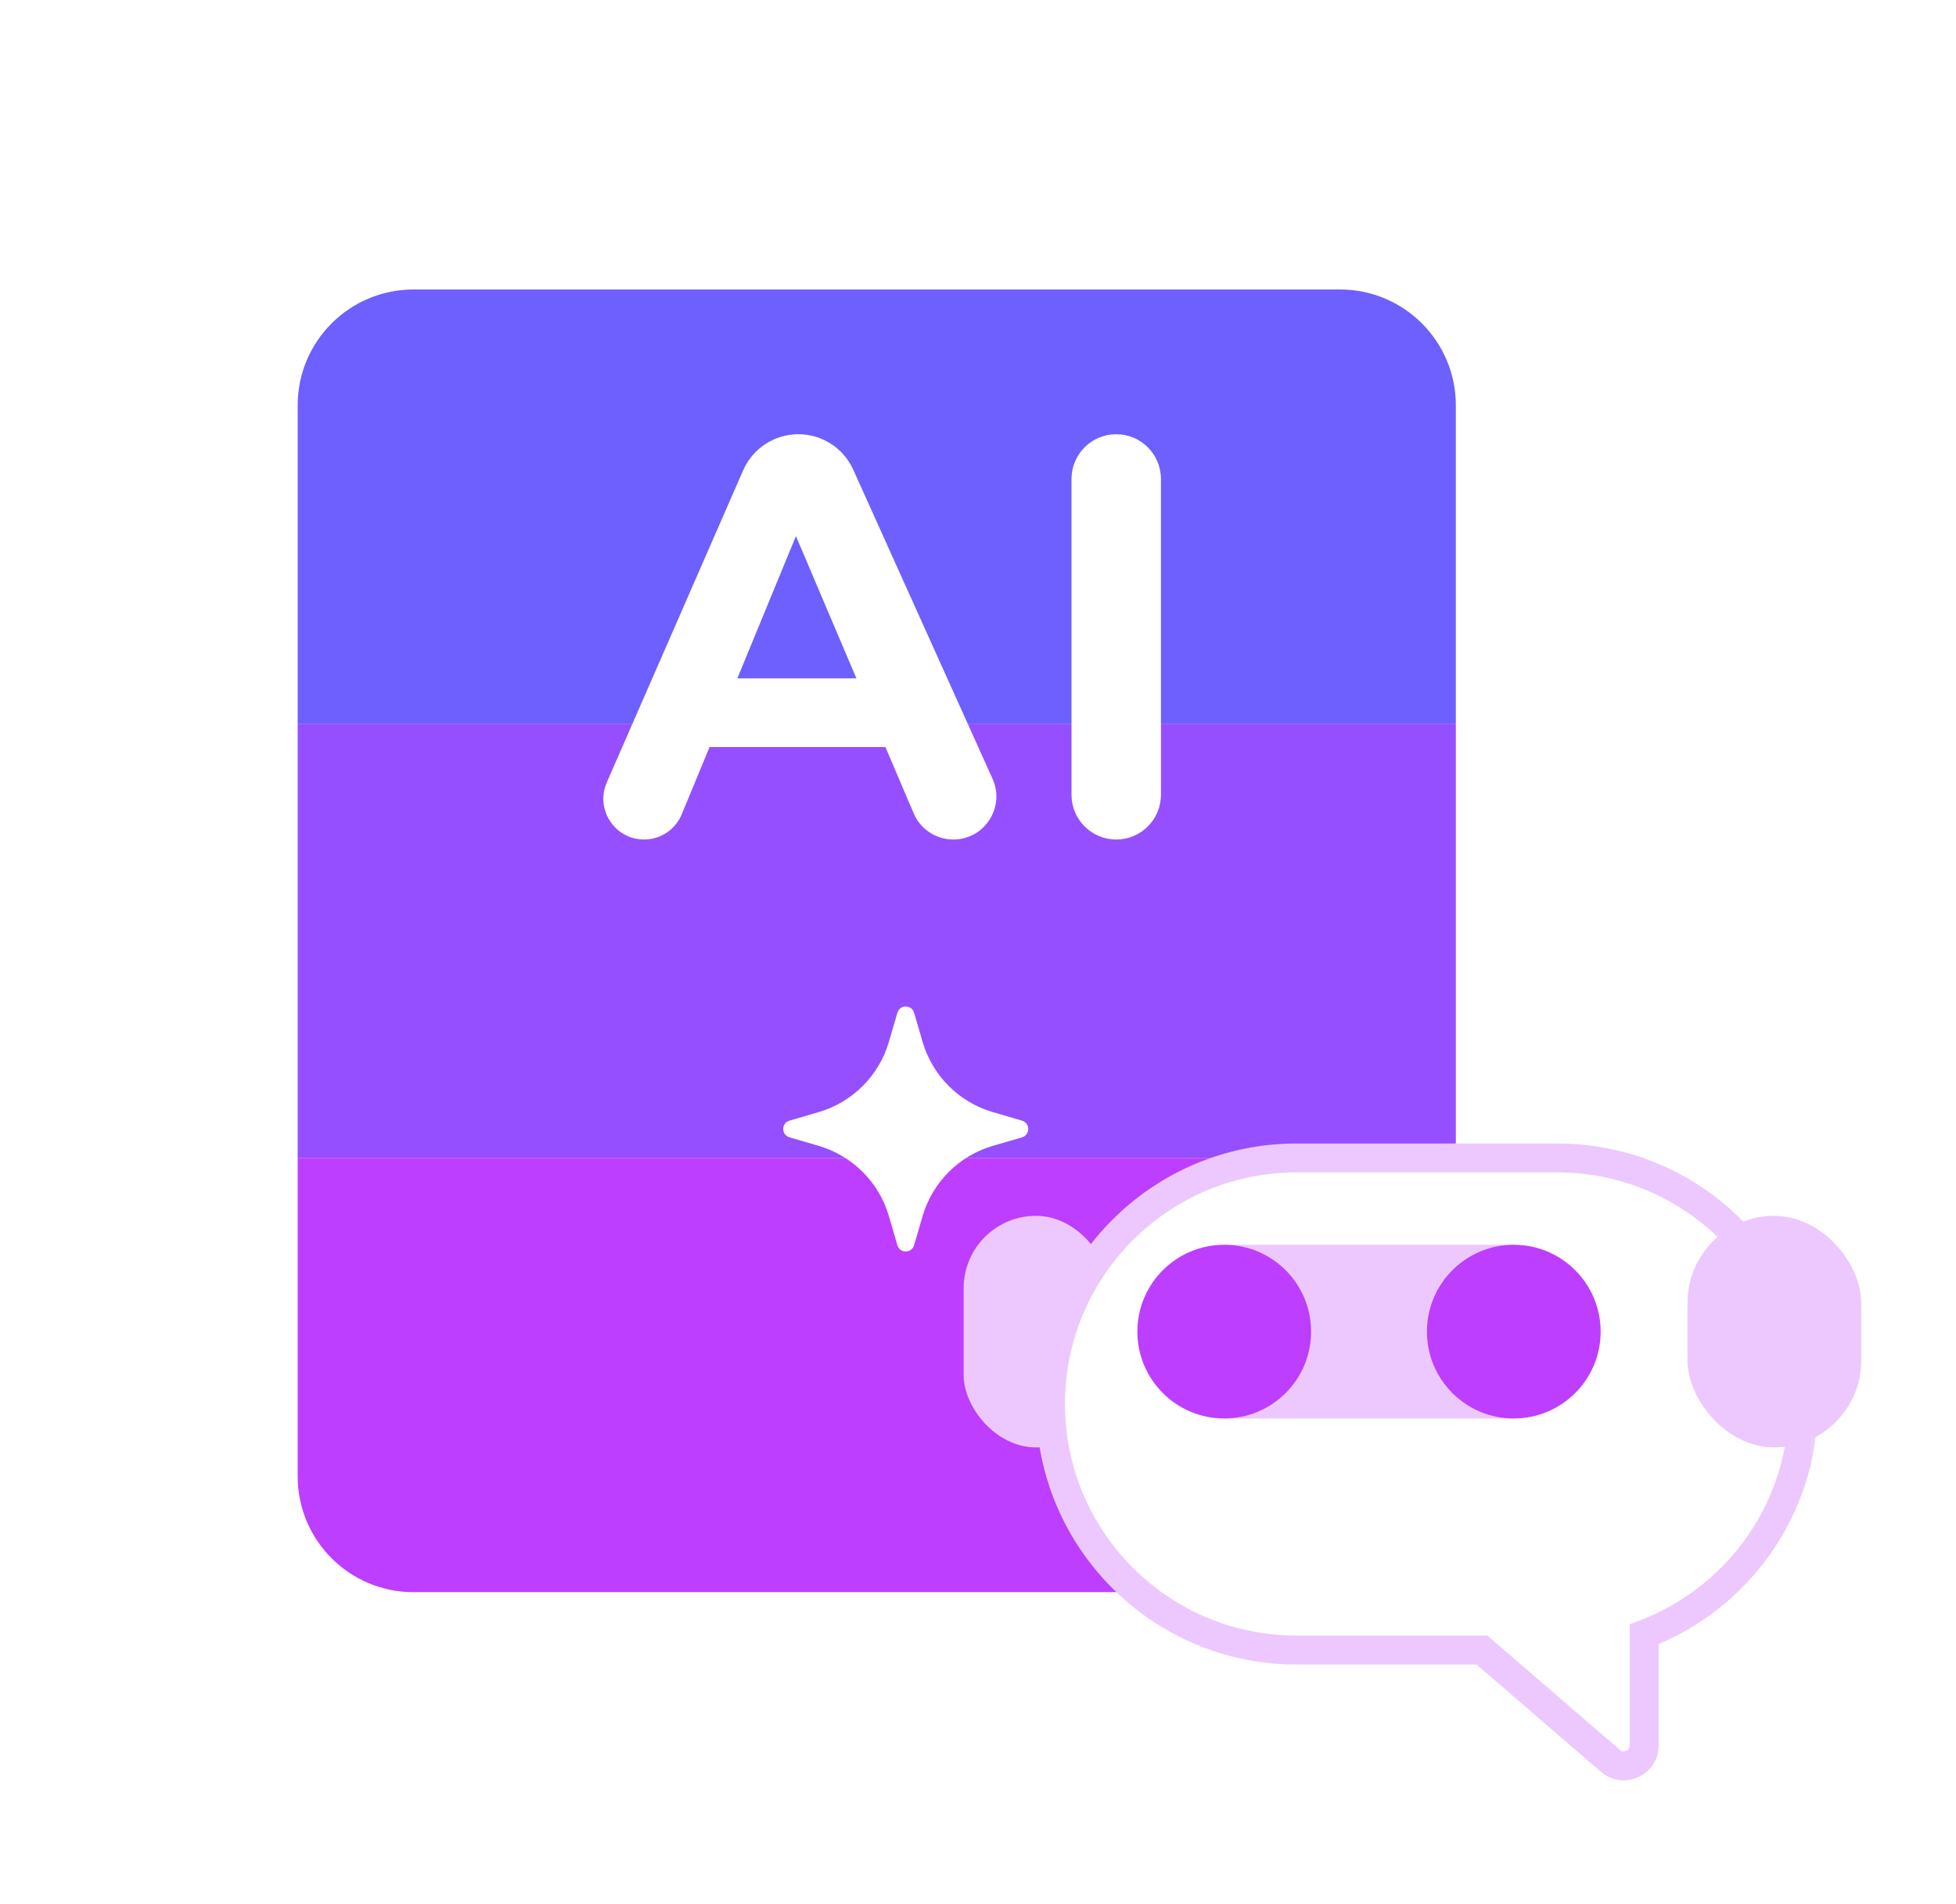 <svg width="76" height="74" viewBox="0 0 76 74" fill="none" xmlns="http://www.w3.org/2000/svg">
<path d="M11.566 28.125H56.566V45H11.566V28.125Z" fill="#954FFF"/>
<path d="M11.566 45H56.566V57.375C56.566 59.86 54.552 61.875 52.066 61.875H16.066C13.581 61.875 11.566 59.86 11.566 57.375V45Z" fill="#BD3EFF"/>
<path d="M11.566 15.75C11.566 13.265 13.581 11.25 16.066 11.25H52.066C54.552 11.25 56.566 13.265 56.566 15.75V28.125H11.566V15.75Z" fill="#6D60FF"/>
<path d="M31.02 16.875C31.94 16.875 32.775 17.415 33.153 18.254L38.565 30.266C39.063 31.372 38.254 32.625 37.04 32.625C36.37 32.625 35.765 32.225 35.502 31.609L34.402 29.032H27.57L26.488 31.647C26.244 32.239 25.666 32.625 25.026 32.625C23.886 32.625 23.12 31.454 23.576 30.409L28.875 18.278C29.247 17.426 30.089 16.875 31.02 16.875ZM33.275 26.363L30.926 20.834L28.649 26.363H33.275Z" fill="white"/>
<path d="M45.108 30.887C45.108 31.847 44.33 32.625 43.37 32.625C42.411 32.625 41.633 31.847 41.633 30.887V18.613C41.633 17.653 42.411 16.875 43.37 16.875C44.33 16.875 45.108 17.653 45.108 18.613V30.887Z" fill="white"/>
<rect x="37.442" y="47.25" width="5.625" height="9" rx="2.812" fill="#ECC8FF"/>
<g filter="url(#filter0_d_193_5438)">
<mask id="path-6-outside-1_193_5438" maskUnits="userSpaceOnUse" x="38.692" y="41.75" width="31" height="26" fill="black">
<rect fill="white" x="38.692" y="41.75" width="31" height="26"/>
<path fill-rule="evenodd" clip-rule="evenodd" d="M49.255 42.75C43.974 42.75 39.692 47.031 39.692 52.312C39.692 57.594 43.974 61.875 49.255 61.875H56.458L61.449 66.181C61.963 66.624 62.76 66.259 62.76 65.58V61.26C66.373 59.895 68.942 56.404 68.942 52.312C68.942 47.031 64.661 42.75 59.38 42.75H49.255Z"/>
</mask>
<path fill-rule="evenodd" clip-rule="evenodd" d="M49.255 42.75C43.974 42.75 39.692 47.031 39.692 52.312C39.692 57.594 43.974 61.875 49.255 61.875H56.458L61.449 66.181C61.963 66.624 62.76 66.259 62.76 65.58V61.26C66.373 59.895 68.942 56.404 68.942 52.312C68.942 47.031 64.661 42.75 59.38 42.75H49.255Z" fill="white"/>
<path d="M56.458 61.875L56.825 61.449L56.667 61.312H56.458V61.875ZM61.449 66.181L61.081 66.607L61.449 66.181ZM62.76 61.26L62.561 60.734L62.198 60.872V61.26H62.76ZM40.255 52.312C40.255 47.342 44.284 43.312 49.255 43.312V42.188C43.663 42.188 39.13 46.721 39.13 52.312H40.255ZM49.255 61.312C44.284 61.312 40.255 57.283 40.255 52.312H39.13C39.13 57.904 43.663 62.438 49.255 62.438V61.312ZM56.458 61.312H49.255V62.438H56.458V61.312ZM61.816 65.755L56.825 61.449L56.09 62.301L61.081 66.607L61.816 65.755ZM62.198 65.58C62.198 65.778 61.966 65.884 61.816 65.755L61.081 66.607C61.96 67.365 63.323 66.74 63.323 65.58H62.198ZM62.198 61.26V65.58H63.323V61.26H62.198ZM68.38 52.312C68.38 56.162 65.963 59.449 62.561 60.734L62.959 61.787C66.784 60.341 69.505 56.645 69.505 52.312H68.38ZM59.38 43.312C64.35 43.312 68.38 47.342 68.38 52.312H69.505C69.505 46.721 64.972 42.188 59.38 42.188V43.312ZM49.255 43.312H59.38V42.188H49.255V43.312Z" fill="#ECC8FF" mask="url(#path-6-outside-1_193_5438)"/>
</g>
<rect x="47.567" y="48.375" width="11.25" height="6.75" fill="#ECC8FF"/>
<circle cx="47.567" cy="51.75" r="3.375" fill="#BD3EFF"/>
<circle cx="58.818" cy="51.75" r="3.375" fill="#BD3EFF"/>
<rect x="65.567" y="47.25" width="6.75" height="9" rx="3.375" fill="#ECC8FF"/>
<path d="M34.868 39.357C34.963 39.034 35.422 39.034 35.516 39.357L35.848 40.491C36.232 41.806 37.261 42.835 38.576 43.219L39.71 43.551C40.033 43.646 40.033 44.104 39.71 44.199L38.576 44.53C37.261 44.915 36.232 45.944 35.848 47.259L35.516 48.392C35.422 48.716 34.963 48.716 34.868 48.392L34.537 47.259C34.152 45.944 33.124 44.915 31.808 44.53L30.675 44.199C30.351 44.104 30.351 43.646 30.675 43.551L31.808 43.219C33.124 42.835 34.152 41.806 34.537 40.491L34.868 39.357Z" fill="white"/>
<defs>
<filter id="filter0_d_193_5438" x="35.755" y="39.938" width="39.375" height="33.751" filterUnits="userSpaceOnUse" color-interpolation-filters="sRGB">
<feFlood flood-opacity="0" result="BackgroundImageFix"/>
<feColorMatrix in="SourceAlpha" type="matrix" values="0 0 0 0 0 0 0 0 0 0 0 0 0 0 0 0 0 0 127 0" result="hardAlpha"/>
<feOffset dx="1.125" dy="2.25"/>
<feGaussianBlur stdDeviation="2.25"/>
<feComposite in2="hardAlpha" operator="out"/>
<feColorMatrix type="matrix" values="0 0 0 0 0.484 0 0 0 0 0.174 0 0 0 0 0.629 0 0 0 0.4 0"/>
<feBlend mode="normal" in2="BackgroundImageFix" result="effect1_dropShadow_193_5438"/>
<feBlend mode="normal" in="SourceGraphic" in2="effect1_dropShadow_193_5438" result="shape"/>
</filter>
</defs>
</svg>

